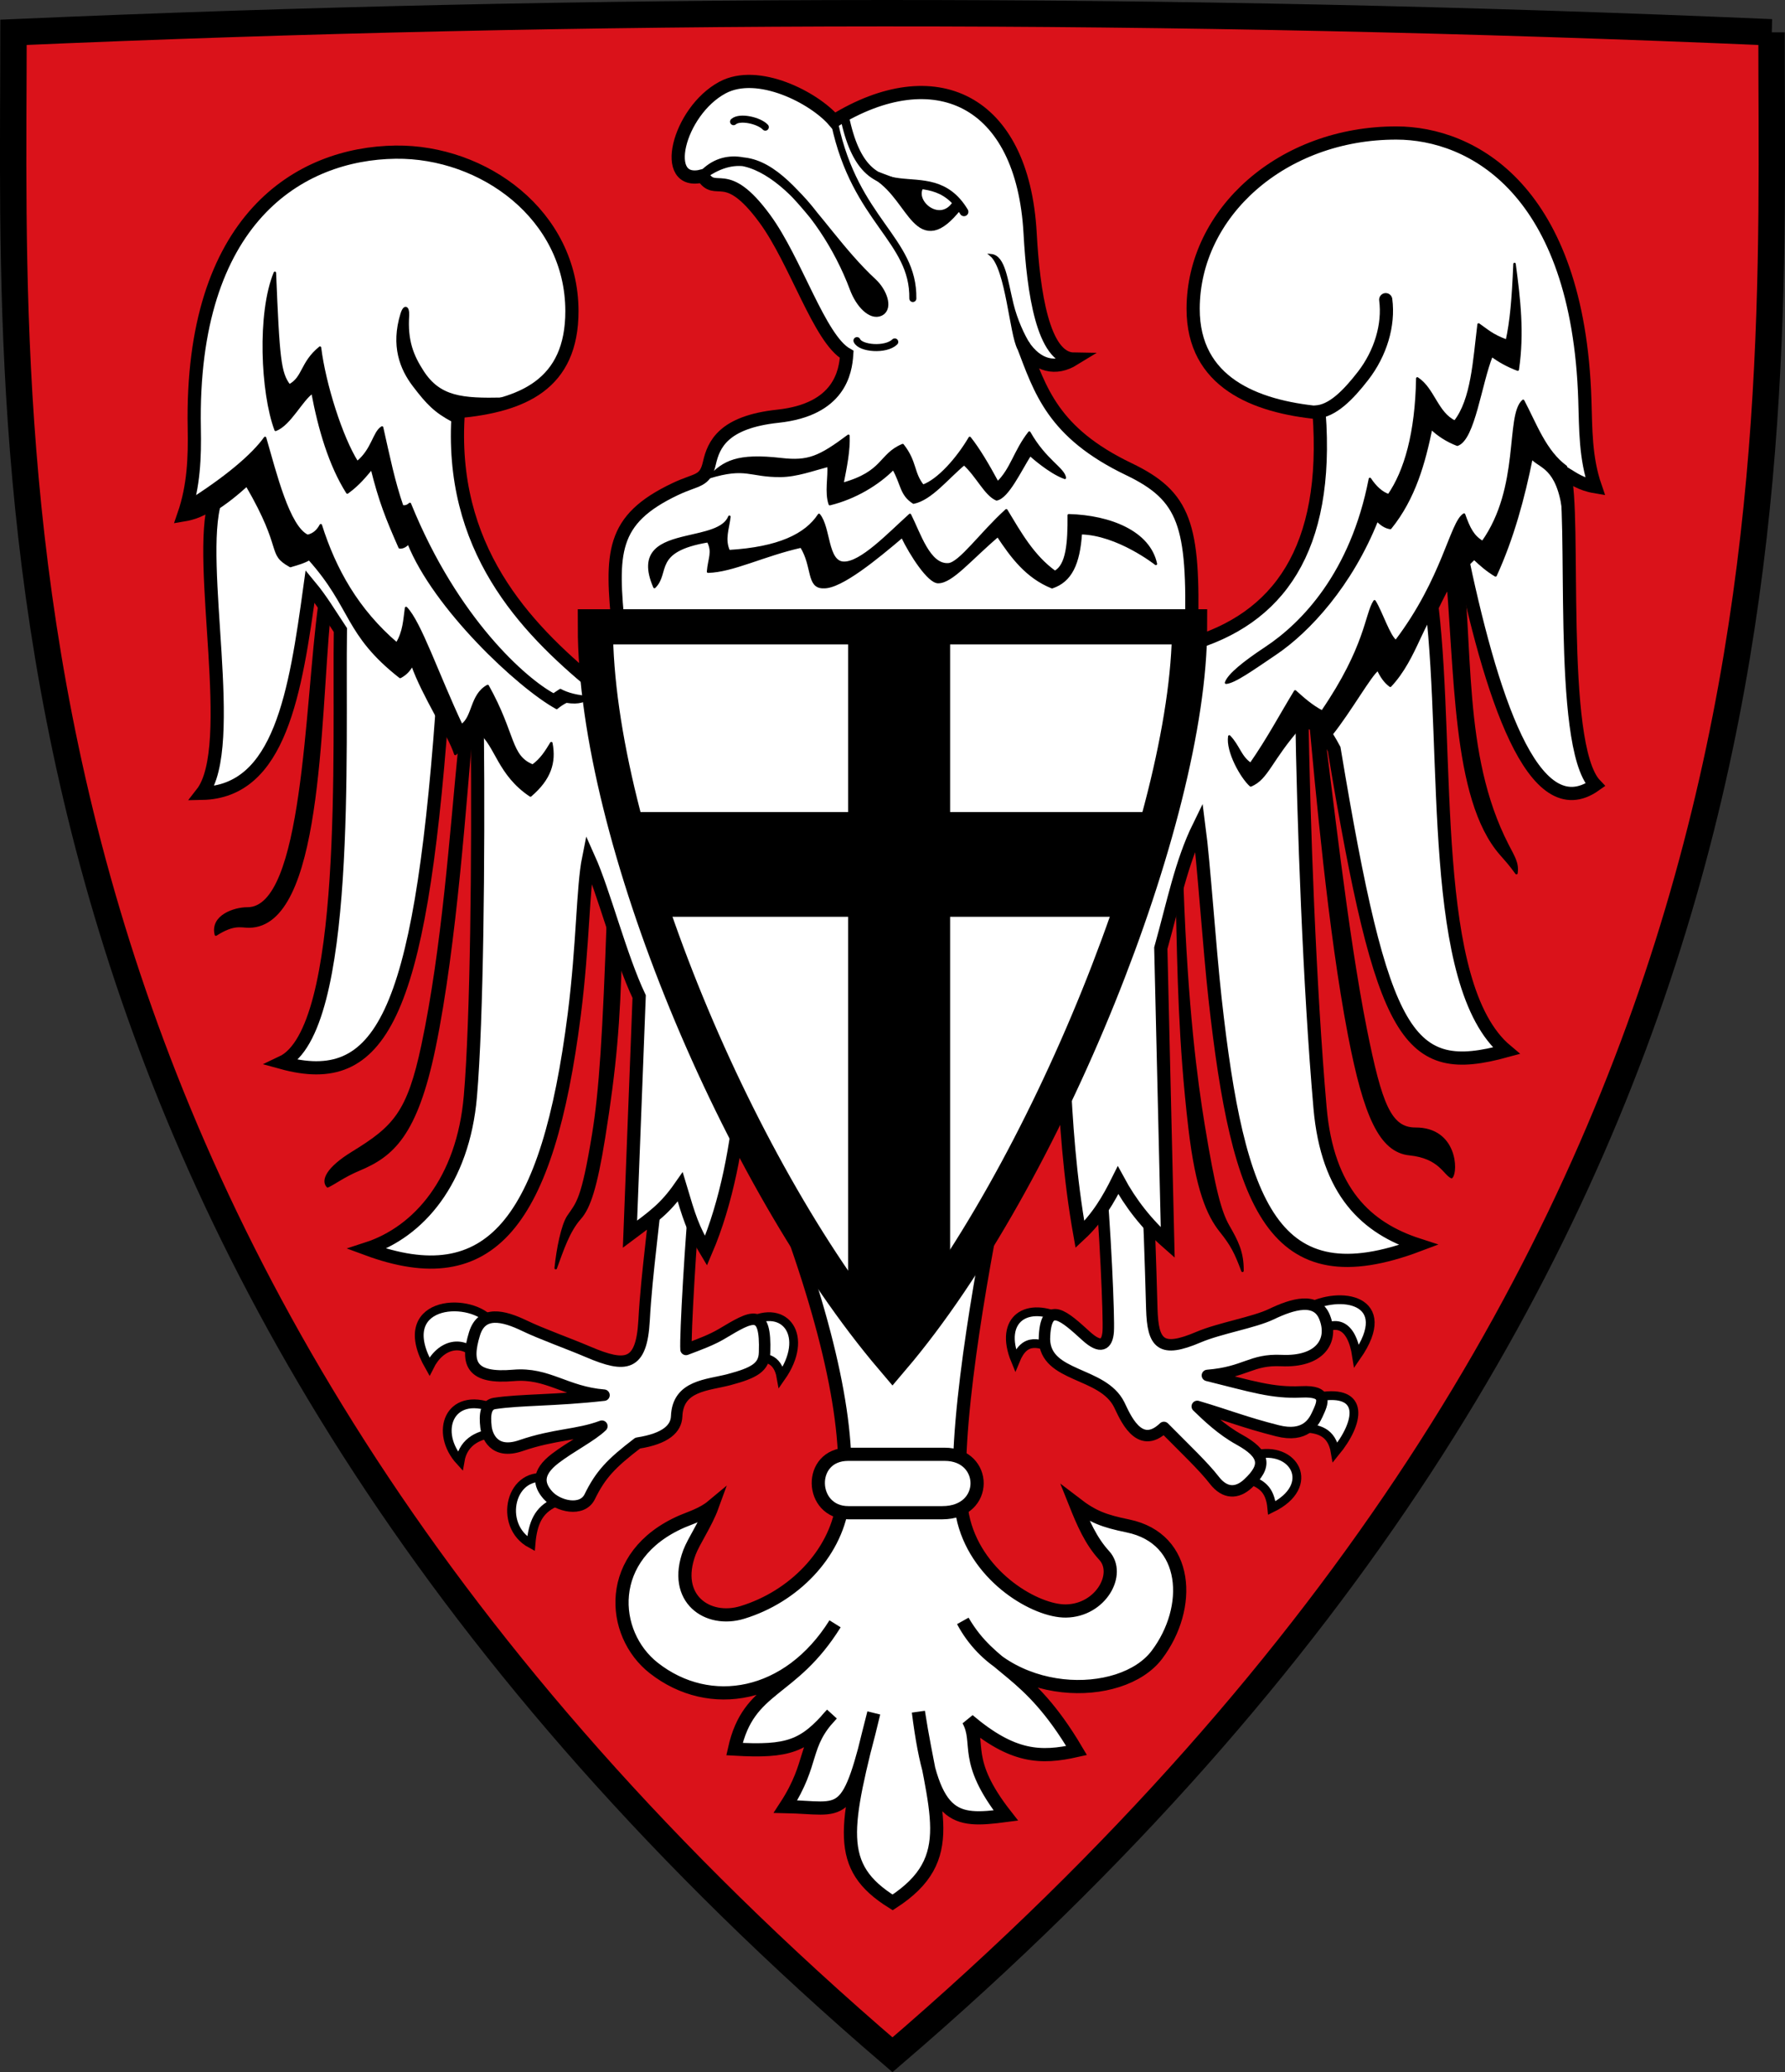 <svg xmlns="http://www.w3.org/2000/svg" width="203mm" height="235.58mm" viewBox="0 0 203 235.58"><rect x="0" y="0" width="203" height="235.58" fill="#333333" stroke="none"/><title>Wappen des Hochsauerlandkreises</title><g transform="translate(124.18 -31.044)"><path d="m-23.762 32.544c-33.316 0.011-66.271 0.751-98.879 2.178v21.83c0.591 51.945 8.873 130.01 99.964 208.09 91.435-78.373 99.422-156.74 99.964-208.68v-21.239c-34.057-1.471-67.732-2.189-101.05-2.178z" fill="#da121a"></path><g fill="#fff" stroke="#000" stroke-width="1.5"><path d="m-35.171 168.06c5.813 15.514 7.906 26.864 6.786 34.131-0.857 5.559-5.533 10.382-11.368 12.165-3.956 1.209-7.992-1.561-6.016-6.828 0.475-1.266 1.885-3.309 2.585-5.235-1.085 0.906-2.591 1.355-3.434 1.722-8.845 3.849-8.163 12.776-3.213 16.659 6.366 4.994 15.337 3.421 20.618-5.022-4.958 7.975-9.815 6.925-11.437 14.244 6.155 0.352 7.926-0.317 11.069-3.969-3.393 3.533-1.965 5.443-5.267 10.502 6.727 0.133 7.02 1.975 10.04-10.641-3.341 13.119-4.427 17.451 2.143 21.537 7.73-4.998 4.669-10.336 2.93-21.672 1.568 12.388 3.946 12.577 9.941 11.791-4.979-6.351-2.796-8.171-4.259-10.839 5.035 4.265 8.207 4.376 12.308 3.454-5.673-9.604-9.542-8.951-12.931-14.724 4.854 9.146 18.027 9.182 22.063 3.84 4.032-5.335 3.68-13.21-3.289-14.648-2.74-0.565-3.991-1.031-5.987-2.562 0.88 2.201 1.765 4.262 3.284 5.915 1.92 2.089-0.38 6.268-4.362 6.315-3.354 0.04-9.937-3.721-11.604-10.206-1.706-6.637 1.411-25.091 3.525-35.812z"></path><path d="m-27.743 196.38c-4.618 0.022-4.394 6.641 0.041 6.641h10.694c5.303 0 5.141-6.641 0.267-6.641h-11.002z"></path><path d="m-53.827 102.63c-0.864-8.737-0.922-12.499 6.457-15.991 2.486-1.177 3.376-0.787 3.868-2.954 0.478-2.103 1.585-4.66 7.782-5.321 7.05-0.752 7.702-5.062 7.833-7.033-3.099-1.748-5.774-10.599-9.322-15.429-4.509-6.138-5.524-2.396-7.051-4.862-4.93 1.286-2.795-7.329 2.241-10.037 4.029-2.166 10.439 1.143 12.7 3.787 11.361-6.997 21.447-2.552 22.291 12.779 0.368 6.681 1.468 14.258 4.978 14.303-2.044 1.257-4.167 0.846-5.791-1.612 1.976 5.155 3.382 9.969 12.031 14.118 6.418 3.079 7.422 6.339 7.135 18.475z"></path></g><g stroke="#000"><g><path d="m-44.209 50.901c4.89-5.169 13.563 3.285 17.167 12.935 0.663 1.774 1.995 3.107 2.944 2.638 0.928-0.458 0.3-2.258-0.846-3.317-7.144-6.602-11.499-17.785-19.265-12.256z" stroke-width="1"></path><path d="m-29.251 45.117c2.354 11.055 8.983 13.144 8.884 19.863" fill="none" stroke-linecap="round" stroke-width=".8"></path><path d="m-24.333 51.095c4.038 2.655 4.554 9.135 9.078 3.413z" stroke-linecap="round" stroke-linejoin="round" stroke-width="1"></path></g><path d="m-15.734 54.109c-0.894-1.536-2.053-1.573-3.505-1.861-1.186 1.619 1.931 4.265 3.505 1.861z" fill="#fff" stroke-width=".282"></path><g><path d="m-28.15 44.214c2.533 12.491 9.511 4.106 13.601 10.909" fill="none" stroke-linecap="round" stroke-width="1"></path><path d="m-40.755 44.877c0.722-0.638 2.931-0.12 3.612 0.622" fill="none" stroke-linecap="round" stroke-width=".8"></path><path d="m-49.752 97.783c-1.777-4.105 0.816-5.022 3.619-5.685 2.103-0.498 4.324-0.852 4.904-2.305-0.153 1.344-0.686 2.567-0.067 3.912 5.675-0.332 8.773-1.854 10.257-4.12 1.202 1.451 0.853 5.369 2.797 5.442 1.98 0.074 5.11-3.246 7.548-5.442 1.084 2.143 2.17 5.77 4.369 5.617 1.307-0.091 3.752-3.582 6.59-6.143 1.557 2.575 3.03 5.219 5.523 7.013 1.407-0.723 1.607-3.33 1.578-6.447 4.727 0.128 9.146 1.923 9.907 5.528 0 0-4.309-3.406-8.537-3.492-0.233 3.498-1.142 5.431-3.271 6.145-2.886-1.166-4.577-3.456-6.164-5.855-3.209 2.738-5.247 5.275-6.793 5.269-1.081-0.004-3.102-3.123-4.086-5.177-2.816 2.386-6.959 5.829-8.94 5.75-1.84 0.043-1.128-2.349-2.54-4.616-4.296 0.963-7.769 2.785-10.597 2.859 0.112-1.486 0.666-2.222-0.002-3.466-6.425 1.078-4.41 3.56-6.094 5.213z" stroke-linejoin="round" stroke-width=".282px"></path><path d="m-26.721 69.769c0.38 0.895 3.273 1.147 4.297 0.149" fill="none" stroke-linecap="round" stroke-width=".8"></path><path d="m-7.183 70.154c-0.623-0.995-1.431-2.717-1.88-4.559-0.662-2.718-0.919-5.389-2.406-5.538 1.793 1.54 2.244 9.021 3.121 10.599" stroke-linecap="round" stroke-width=".282"></path><path d="m-43.544 85.309c1.689-1.755 3.178-2.636 8.229-2.057 3.057 0.35 4.326-0.204 7.624-2.662 0.068 1.653-0.297 3.478-0.693 5.479 4.789-1.325 4.213-3.314 6.864-4.423 1.514 1.92 1.112 3.172 2.299 4.632 1.775-0.633 3.948-3.101 5.325-5.446 0.998 1.246 2.054 3.032 3.17 5.093 1.589-1.512 1.972-3.618 3.607-5.698 1.804 3.184 3.882 4.082 4.041 5.142-1.763-0.617-3.954-2.631-3.954-2.631-1.112 1.744-2.543 4.85-3.811 5.077-1.266-0.535-2.199-2.675-3.692-4.022-1.926 1.598-3.776 3.994-5.747 4.39-1.454-0.919-1.293-2.104-2.299-3.873-1.729 1.756-4.359 3.352-7.23 4.047-0.462-1.352-0.035-3.111-0.149-4.382-1.777 0.466-3.616 1.154-5.443 1.17-3.539 0.031-3.908-1.136-8.142 0.164z" stroke-linejoin="round" stroke-width=".282px"></path></g></g><g fill="#fff" stroke="#000"><g stroke-width="1"><path d="m-3.208 181.04c-4.133-2.186-7.449-0.06-5.494 4.67 1.119-2.74 2.722-1.958 4.777-1.208"></path><path d="m24.336 179.84c3.91-2.214 10.259-1.072 5.771 5.396-0.582-3.821-2.49-4.208-4.462-2.626"></path><path d="m18.499 196.46c4.509-1.174 7.141 3.499 1.96 6.027-0.201-2.205-1.265-2.784-2.745-3.292"></path><path d="m25.842 189.84c5.259-0.885 4.627 2.918 1.833 6.316-0.396-2.368-1.958-2.68-3.532-2.758"></path></g><path d="m1.855 182.4c-0.113 1.569-0.854 2.037-2.502 0.543-2.392-2.168-4.658-4.322-4.757 0.353 0.097 4.384 6.615 3.641 8.509 7.449 0.611 1.227 2.212 5.331 5.082 2.581 2.374 2.405 4.497 4.405 5.734 6.004 1.193 1.542 2.582 1.543 3.836 0.374 2.139-1.994 1.979-3.346-1.025-5.003-1.971-1.087-3.592-2.639-4.753-3.766 3.543 1.048 5.363 1.817 9.116 2.769 3.2 0.811 4.14-1.001 4.529-1.831 0.633-1.351 1.291-2.739-1.81-2.59-3.306 0.159-5.628-0.622-10.683-1.87 4.367-0.354 4.92-1.85 8.427-1.69 4.31 0.196 5.992-2.191 4.906-4.926-0.923-2.326-3.659-1.499-6.043-0.353-1.986 0.955-5.899 1.595-8.291 2.614-4.279 1.823-5.201 0.817-5.321-3.215-0.169-5.695-0.268-10.691-0.74-16.604l-5.214 0.398c0.66 6.838 1.105 17.288 0.998 18.764z" stroke-linejoin="round" stroke-width="1.3"></path><g stroke-width="1"><path d="m-61.634 199.15c-4.509-1.174-6.024 5.338-2.157 7.407 0.201-2.402 0.871-3.835 2.679-4.672"></path><path d="m-39.007 181.37c4.133-2.186 6.923 1.583 3.655 6.247-0.397-2.28-1.999-2.352-3.003-1.997"></path><path d="m-68.123 191.09c-5.062-1.936-6.664 2.852-3.738 6.054 0.396-2.368 2.418-3.075 3.992-3.152"></path><path d="m-68.457 181.15c-2.596-2.805-11.113-2.123-6.888 5.264 1.305-2.638 3.87-3.157 5.513-1.049"></path></g><path d="m-46.162 184.46c1.507-0.568 2.924-1.089 4.081-1.78 3.431-2.047 5.03-3.021 4.85 2.119-0.038 1.692-1.187 2.329-4.012 3.084-2.456 0.656-5.848 0.641-5.983 4.179-0.052 1.37-1.19 2.544-4.432 3.045-3.025 2.312-4.218 3.569-5.455 6.097-0.857 1.751-3.629 1.101-4.765-0.183-1.024-1.158-1.328-2.51 0.839-4.167 1.789-1.367 4.15-2.546 5.31-3.673-2.811 1.048-5.359 0.888-9.209 2.211-3.122 1.073-3.866-1.199-3.972-2.11-0.168-1.444-0.025-2.531 0.974-2.683 2.955-0.449 6.851-0.313 12.449-0.941-4.367-0.354-6.39-2.585-10.285-2.248-4.745 0.411-5.511-1.279-4.442-4.74 0.825-2.671 3.288-2.056 5.671-0.91 1.986 0.955 4.876 1.966 7.269 2.985 4.279 1.823 6.055 1.645 6.343-3.587 0.308-5.604 1.198-11.249 1.669-17.162l4.285 0.955c-0.66 6.838-1.29 18.031-1.184 19.508z" stroke-linejoin="round" stroke-width="1.3"></path><path d="m10.854 104.38c10.403-2.903 16.131-10.905 14.98-26.413-7.288-0.689-14.338-3.453-14.323-11.827 0.019-10.9 10.117-19.995 23.128-19.974 8.594 0.014 20.661 6.441 21.419 30.355 0.104 3.286 0.048 6.57 1.183 9.856-1.675-0.28-2.541-0.963-3.548-1.577 1.405 4.251-0.775 30.968 3.548 35.48-7.058 5.018-11.919-10.187-15.375-26.939-1.095 2.767-1.911 4.056-3.192 6.708 1.989 16.982-0.444 43.014 8.449 50.454-11.236 3.083-14.062-1.158-19.58-34.297-1.022-1.913-1.979-3.24-3.679-4.474 0.194 12.858 0.877 31.502 2.077 45.247 0.838 9.599 5.281 13.688 11.195 15.602-16.507 6.227-20.51-4.344-23.135-28.016-0.639-5.76-1.289-15.455-1.832-19.554-2.003 4.083-2.891 8.666-4.337 13.83l0.788 33.477c-2.397-2.108-4.244-4.492-5.651-7.096-1.071 2.152-2.286 4.269-4.336 6.176-1.173-6.574-1.589-12.94-1.84-18.528" stroke-width="1.5"></path></g><g stroke="#000"><g stroke-linecap="round"><path d="m15.254 108.66c0.959-0.068 2.998-1.53 5.63-3.307 3.798-2.563 8.602-7.791 11.537-15.168 0.441 0.423 0.906 0.798 1.516 0.884 2.756-3.398 3.848-7.475 4.646-11.342 0.824 0.792 1.808 1.425 2.973 1.875 1.879-0.65 2.619-6.953 3.903-10.138 0.834 0.612 1.792 1.161 2.967 1.602 0.619-4.203 0.171-7.971-0.365-12.009-0.172 4.062-0.378 6.437-0.871 8.734-1.72-0.619-2.307-1.239-3.217-1.858-0.506 4.121-0.722 8.565-2.695 11.057-2.054-0.951-2.431-3.727-4.274-4.925-0.106 6.225-1.363 10.559-3.252 13.287-0.801-0.266-1.507-0.91-2.137-1.858-2.082 10.736-7.675 16.474-11.848 19.23-2.454 1.621-4.215 3.04-4.512 3.936z" stroke-linejoin="round" stroke-width=".282px"></path><path d="m15.623 114.77c1.064 1.093 1.248 2.372 2.433 3.137 2.042-2.944 3.329-5.424 5.057-8.258 0.942 0.85 1.894 1.691 3.073 2.305 5.057-7.384 4.97-11.062 5.954-12.548 0.791 1.277 1.643 4.022 2.433 4.545 5.414-7.128 6.256-13.486 7.746-14.404 0.571 1.596 0.999 2.476 2.113 3.137 4.443-6.24 2.701-14.373 4.609-16.069 1.423 2.696 2.489 5.748 4.865 7.49l-0.256 5.186c-0.662-5.271-2.739-5.093-3.649-6.21-0.91 4.548-2.166 9.172-4.097 13.38-0.913-0.538-1.689-1.213-2.433-1.921-2.989 2.828-4.811 5.951-6.249 9.067-0.877 1.901-1.816 3.831-3.29 5.401-0.629-0.459-1.014-1.072-1.408-1.857-0.841 0.579-3.137 4.691-5.31 7.407l-3.46-1.006c-3.456 3.874-3.777 5.994-5.698 6.786-1.054-0.94-2.687-3.878-2.433-5.57z" stroke-linejoin="round" stroke-width=".282px"></path><path d="m25.446 77.881c1.874-0.077 3.682-1.904 5.386-4.103 1.992-2.569 2.96-5.788 2.581-8.663" fill="none" stroke-width="1.5"></path></g><path d="m-56.624 108.86c-7.842-6.488-16.58-15.515-15.429-31.022 7.288-0.689 12.93-3.069 12.915-11.443-0.019-10.9-10.053-18.178-20.055-18.053-10.898 0.137-23.35 7.53-22.892 31.379 0.063 3.287-0.048 6.57-1.183 9.856 1.675-0.28 2.541-0.963 3.548-1.577-2.174 6.939 2.632 27.959-1.499 33.239 8.915-0.168 10.639-11.467 12.302-23.546 1.287 1.551 2.232 3.159 3.448 4.98-0.196 13.333 1.148 45.51-6.656 49.173 11.236 3.083 15.647-5.165 18.206-39.707 0.904 1.812 1.839 3.552 4.029 2.535 0.126 13.498-0.045 32.335-0.797 41.021-0.831 9.6-5.857 15.417-11.771 17.33 14.074 5.203 20.563-2.983 23.583-26.607 1.023-8.065 0.969-14.495 1.64-17.825 1.747 3.891 3.595 11.226 5.745 15.75l-1.044 27.011c2.653-1.98 3.988-2.892 5.715-5.367 1.008 3.369 1.389 4.717 2.928 7.264 2.373-5.55 3.559-12.172 4.08-18.08" fill="#fff" stroke-width="1.5"></path></g><g stroke="#000" stroke-linejoin="round"><path d="m-61.481 115.53c-0.595 0.981-1.133 1.853-2.113 2.561-2.668-1.067-2.038-3.542-5.122-9.059-1.908 1.036-1.587 3.571-2.977 4.481-2.739-5.822-4.713-11.715-6.306-13.348-0.193 1.355-0.217 2.71-1.056 4.065-4.482-3.833-7.056-8.451-8.643-13.476-0.319 0.588-0.76 1.054-1.504 1.216-2.164-0.987-3.659-7.092-4.833-11.139-1.345 1.887-4.367 4.534-9.187 7.522l3.169 0.864c1.62-1.003 2.824-2.006 3.937-3.009 4.357 7.475 2.331 7.72 4.961 9.187 0.736-0.224 1.49-0.414 2.145-0.8 4.958 5.54 4.065 8.493 10.339 13.412 0.712-0.368 1.088-0.871 1.376-1.408 1.216 3.489 4.254 8.08 4.894 10.16l2.788-2.446c1.859 1.466 2.157 4.783 5.762 7.17 2.197-1.88 2.801-3.745 2.369-5.954z" stroke-linecap="round" stroke-width=".282px"></path><path d="m-56.989 110.3c-0.701 0.389-1.266 0.75-2.784 0.508-0.411 0.208-0.69 0.388-1.097 0.72-4.374-2.403-13.915-11.376-16.851-18.753-0.249 0.263-0.586 0.542-1.004 0.5-1.461-3.313-2.235-5.237-3.174-9.006-0.728 0.856-1.456 1.809-2.781 2.771-1.975-3.115-3.192-7.255-3.964-11.401-1.242 0.838-2.562 3.651-4.189 4.273-1.569-4.203-1.982-13.267-0.087-17.849 0.398 9.766 0.559 11.417 1.641 12.808 1.668-0.888 1.341-2.549 3.489-4.303 0.506 4.121 2.442 10.24 4.234 13.049 1.782-1.449 1.888-3.41 2.826-3.974 0.755 3.357 1.327 6.182 2.291 8.953 0.314 0.086 0.628-0.021 0.872-0.262 5.36 13.22 13.243 20.029 16.341 21.68 0.256-0.174 0.509-0.35 0.771-0.513 0.729 0.397 1.976 0.781 3.465 0.799z" stroke-linecap="round" stroke-width=".282px"></path><path d="m-78.505 66.757c-1.092 3.596-0.082 6.183 1.388 8.114 1.56 2.048 2.428 2.947 4.408 4l5.725-2.491c-4.656 0.1-7.225-0.116-9.153-3.113-1.118-1.738-1.856-3.459-1.645-6.401 0.036-0.919-0.402-1.164-0.722-0.109z" stroke-width=".282" style="text-decoration-line:none;text-indent:0;text-transform:none"></path></g><path d="m-56.471 102.31h67.578c0 21.716-16.408 62.712-33.789 83.159-17.381-20.447-33.79-59.434-33.79-83.159z" fill="#fff"></path><g><path d="m-27.73 102.31v21.054h-25.674c0.991 3.883 2.209 7.881 3.597 11.911h22.077v43.713c1.663 2.317 3.356 4.485 5.052 6.48 2.211-2.601 4.403-5.535 6.551-8.72v-41.474h20.278c1.41-4.057 2.639-8.059 3.659-11.911h-23.937v-21.054z"></path><g stroke="#000" stroke-linejoin="round" stroke-width=".282px"><path d="m40.269 94.889c1.176 12.347 0.715 26.945 6.235 33.249 0.625 0.714 1.012 1.12 1.774 2.173 0.173-1.118-0.328-1.851-1.013-3.182-5.368-10.436-3.91-22.711-5.467-34.171"></path><path d="m24.828 112.94c0.719 7.553 2.133 23.843 4.425 35.758 1.783 9.27 3.564 13.223 6.877 13.56 3.398 0.345 3.955 2.23 4.766 2.607 0.607-0.635 0.524-5.511-4.101-5.498-2.891 8e-3 -3.951-2.78-5.65-11.239-2.218-11.085-3.995-27.746-4.98-34.995"></path><path d="m9.677 133.78c0.188 7.649 0.27 15.629 1.433 25.528 0.817 6.954 2.086 9.886 3.541 11.7 1.24 1.546 1.706 2.447 2.47 4.513 0.028-2.131-0.642-3.38-1.608-5.067-0.923-1.611-1.613-4.134-2.829-11.544-0.821-5.003-1.92-13.29-2.406-27.069"></path><path d="m-53.595 139.52c-0.188 7.649-0.603 12.795-1.903 20.892-0.9 5.608-1.675 7.949-2.72 9.118-1.321 1.478-2 3.621-2.763 5.687 0.207-2.131 0.759-4.906 1.432-5.889 1.048-1.533 1.613-1.845 2.829-9.255 0.821-5.003 1.215-11.353 1.701-25.132"></path><path d="m-70.523 113.9c-0.719 7.553-1.804 24.384-4.262 36.266-2.062 9.967-4.777 12.257-8.55 13.838-1.753 0.735-2.77 1.533-3.581 1.91-0.607-0.635-0.107-2.014 2.846-3.825 4.718-2.894 6.321-4.523 7.951-12.215 2.344-11.059 3.228-24.121 4.213-34.089"></path><path d="m-86.74 101.04c-1.176 12.347-0.924 35.239-9.093 35.34-0.949 0.012-1.709-0.413-3.796 0.918-0.521-2.093 2.095-2.977 3.592-2.973 6.483 0.019 6.628-23.06 8.185-34.52"></path></g></g><path d="m77.287 34.718c-68.114-2.942-134.71-2.853-199.93 0-9e-3 49.984-5.007 139.96 99.96 229.93 104.97-89.972 99.969-179.94 99.969-229.93z" fill="none" stroke="#000" stroke-linecap="square" stroke-width="3"></path><path d="m-56.471 102.31h67.578c0 21.716-16.408 62.712-33.789 83.159-17.381-20.447-33.79-59.434-33.79-83.159z" fill="none" stroke="#000" stroke-width="4"></path></g></svg>